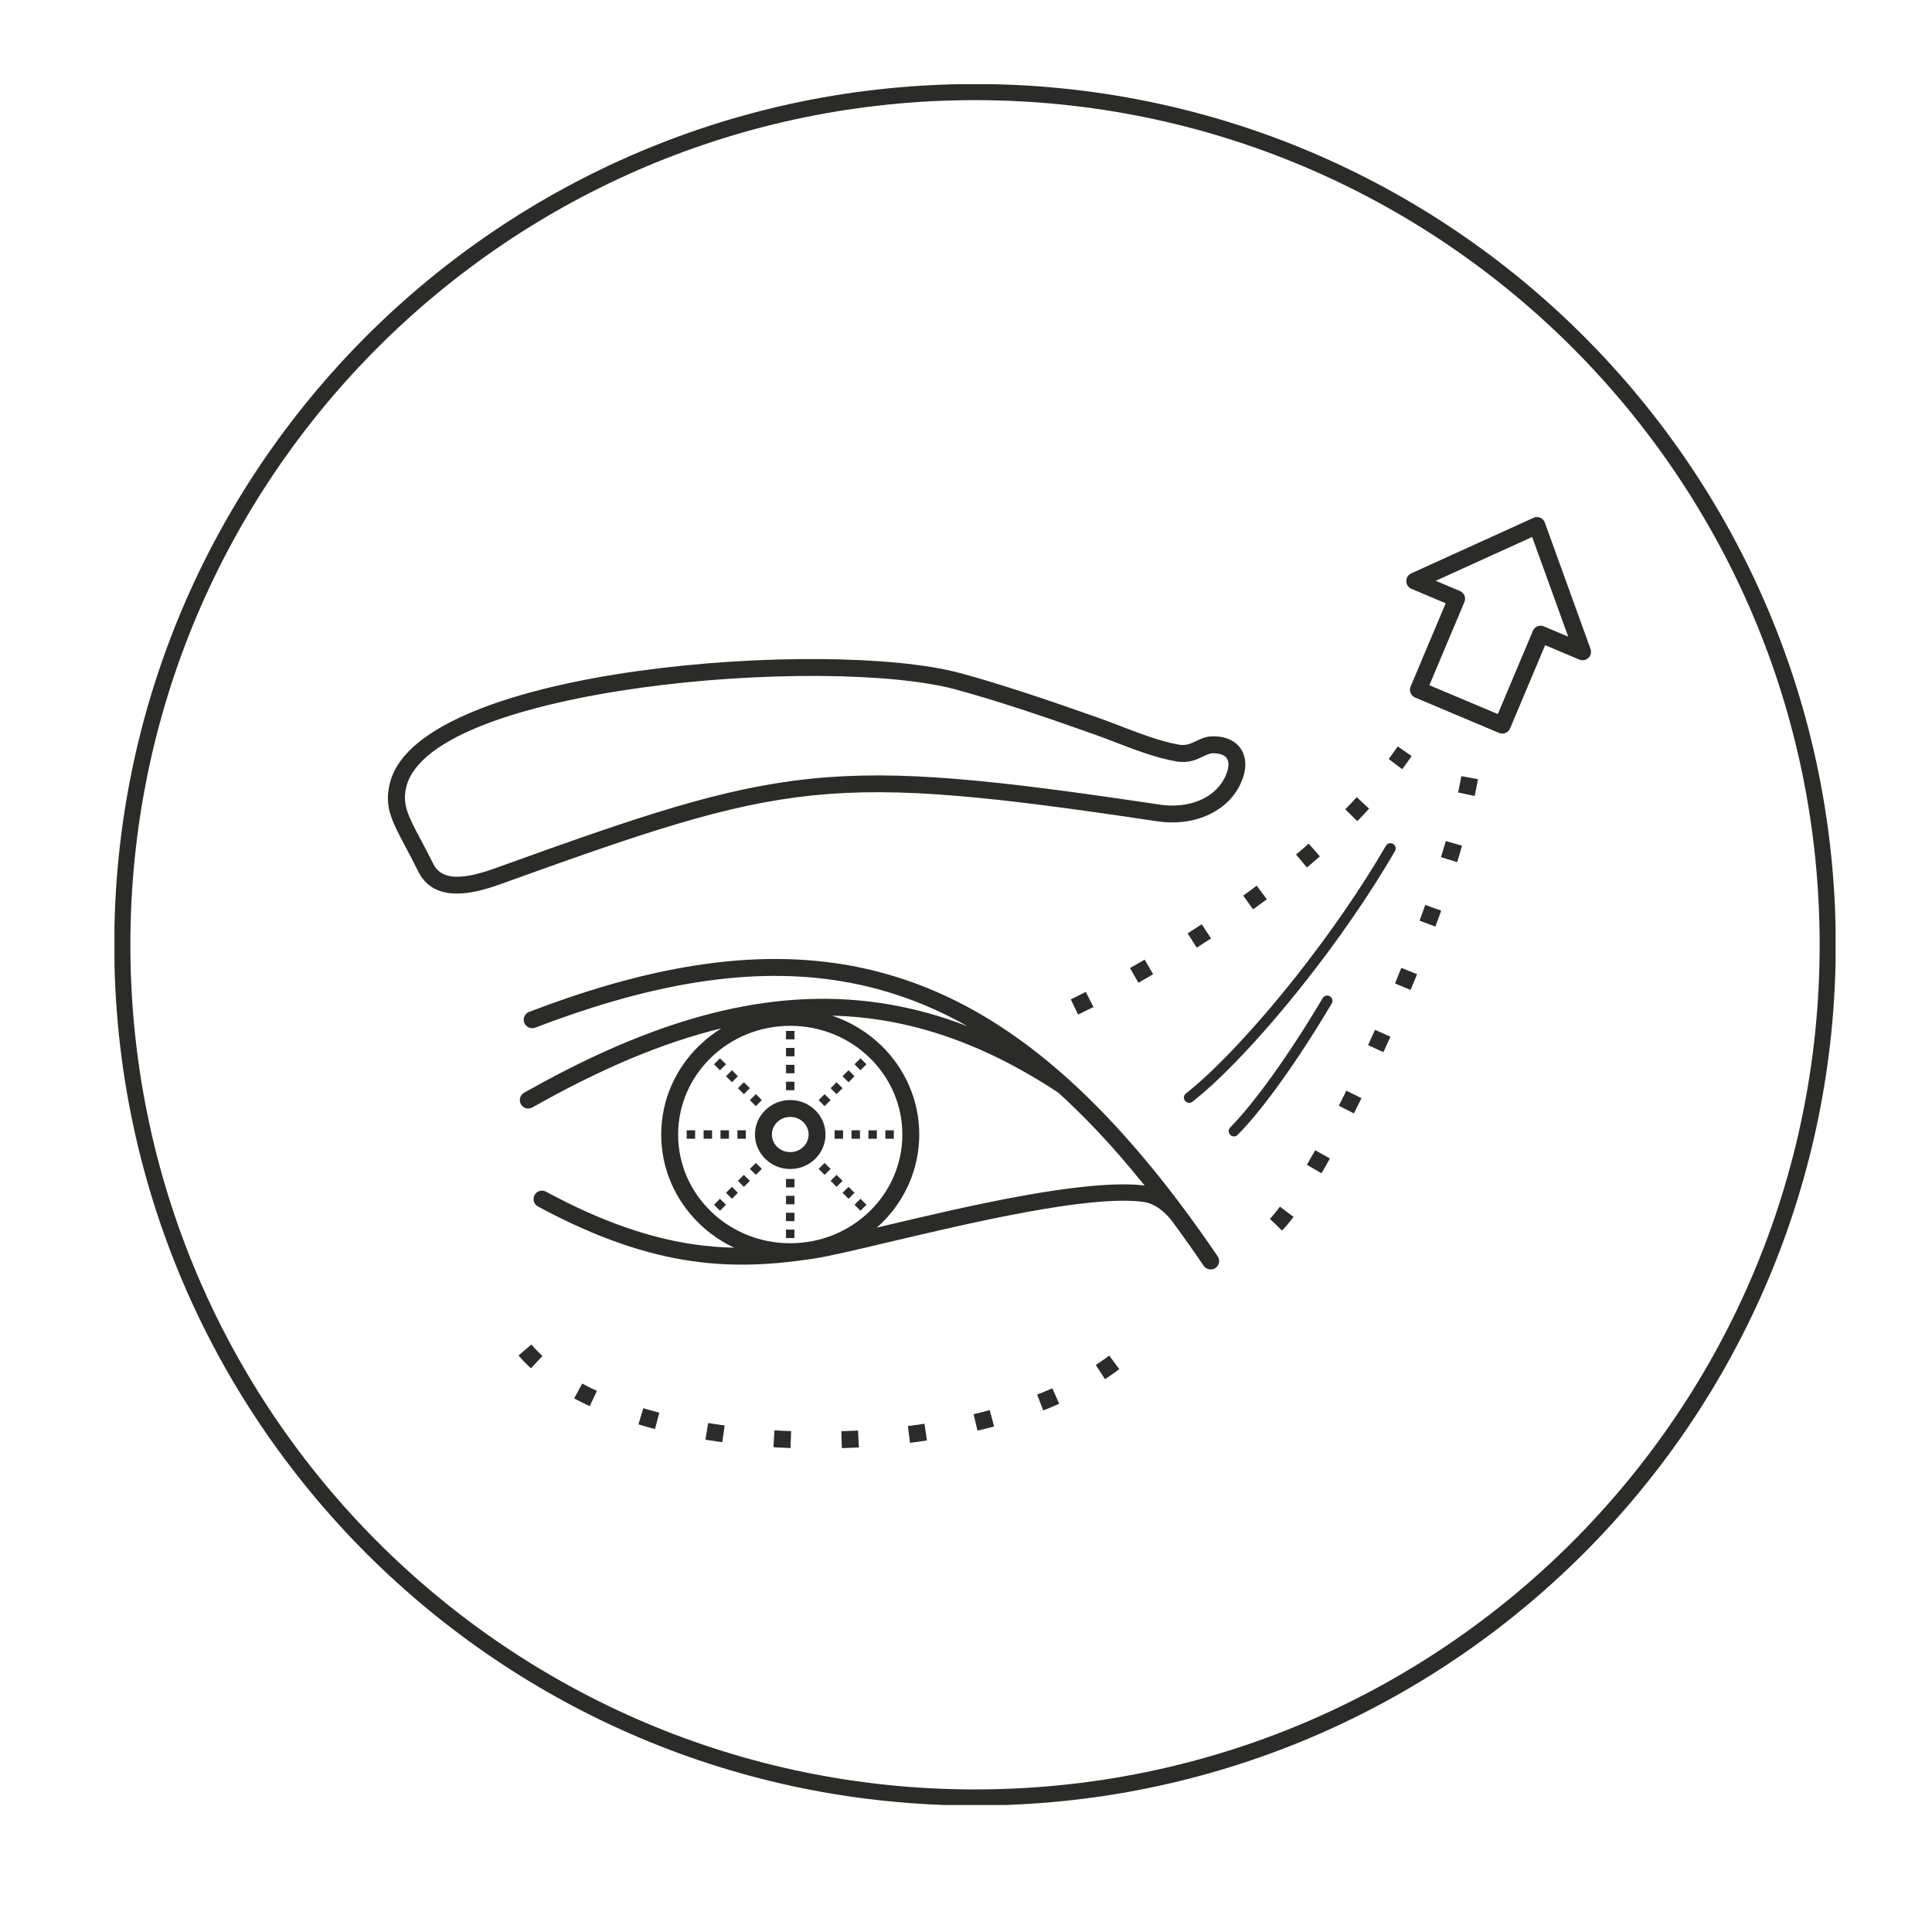 <svg xmlns="http://www.w3.org/2000/svg" xmlns:xlink="http://www.w3.org/1999/xlink" viewBox="0 0 1080 1080"><defs><style>      .cls-1 {        fill: #2b2b2a;      }      .cls-2, .cls-3 {        fill: none;      }      .cls-4 {        clip-path: url(#clippath-1);      }      .cls-3 {        stroke: #2b2b2a;        stroke-width: 9px;      }      .cls-5 {        clip-path: url(#clippath);      }    </style><clipPath id="clippath"><rect class="cls-2" x="64" y="47.1" width="962.1" height="961.9"></rect></clipPath><clipPath id="clippath-1"><rect class="cls-2" x="198.7" y="288.48" width="690.81" height="615.52"></rect></clipPath></defs><g><g id="Layer_1"><g class="cls-5"><path class="cls-3" d="M545.04,1004.8c263.27,0,476.66-213.39,476.66-476.66S808.31,51.48,545.04,51.48,68.38,264.87,68.38,528.14s213.39,476.66,476.66,476.66Z"></path></g><g class="cls-4"><path class="cls-1" d="M441.76,573.44c-17.36,0-33.03,6.81-44.38,17.83-11.28,10.99-18.31,26.18-18.31,42.96s6.99,31.93,18.31,42.92c11.35,11.02,27.03,17.83,44.38,17.83s33.03-6.81,44.35-17.83c11.32-10.99,18.31-26.15,18.31-42.92s-6.99-31.97-18.31-42.96c-11.32-11.02-27.03-17.83-44.35-17.83M837.3,399.16l19.59-46.51c.99-2.38,3.77-3.52,6.15-2.49l13.59,5.71-20.14-55.7-53.91,24.5,13.55,5.71c2.38.99,3.52,3.77,2.49,6.15l-19.59,46.51,38.27,16.11ZM863.74,360.67l-19.59,46.51c-.99,2.42-3.77,3.52-6.15,2.53l-46.95-19.78c-2.38-1.03-3.52-3.81-2.49-6.19l19.59-46.51-18.86-7.95c-1.17-.4-2.2-1.28-2.75-2.53-1.1-2.34-.04-5.16,2.34-6.23l68.33-31.05c.11-.07.26-.11.37-.15,2.45-.88,5.13.4,6.01,2.86l25.49,70.49c.4,1.1.44,2.34-.07,3.52-.99,2.42-3.77,3.52-6.15,2.53l-19.12-8.06ZM303.26,758l-.59-.55-.77-.7-.73-.73-.73-.73-.7-.73-.7-.73-.66-.73-.66-.77-.66-.73-7.21,6.12.73.84.77.84.77.84.77.84.81.81.81.84.84.81.84.81.59.55,6.48-6.88ZM620.03,757.78l-.62.48-1.03.77-1.03.73-1.03.73-1.06.73-1.1.73-1.06.7-.55.37,5.13,7.95.62-.4,1.14-.77,1.14-.77,1.14-.81,1.1-.77,1.14-.81,1.06-.81.66-.51-5.64-7.54ZM588.28,776.06l-.4.15-1.28.59-1.32.55-1.35.55-1.32.55-1.35.55-1.5.59,3.41,8.83.18-.07,1.43-.55,1.39-.55,1.39-.59,1.39-.59,1.39-.59,1.35-.59.4-.18-3.81-8.64ZM553.27,788.25l-.66.18-1.5.4-1.5.4-1.5.37-1.54.4-1.54.37-.77.18,2.16,9.19.84-.18,1.57-.4,1.57-.37,1.54-.4,1.57-.4,1.54-.4.66-.18-2.45-9.16ZM516.8,795.87l-1.76.26-1.61.26-1.61.22-1.61.22-1.65.22-1.03.11,1.17,9.37,1.06-.11,1.65-.22,1.68-.22,1.65-.26,1.68-.22,1.76-.29-1.39-9.34ZM479.66,799.68l-.81.04-1.65.07-1.68.07-1.65.07-1.68.07-1.87.07.26,9.45,1.98-.07,1.68-.07,1.72-.07,1.68-.07,1.68-.07.81-.04-.48-9.45ZM442.27,800.01l-1.57-.07-1.65-.07-1.65-.07-1.65-.07-1.65-.11-1.17-.07-.59,9.45,1.21.07,1.68.11,1.68.07,1.68.07,1.68.07,1.61.07.37-9.45ZM405.1,796.82l-1.5-.18-1.54-.22-1.57-.26-1.57-.22-1.54-.26-1.5-.22-1.54,9.3,1.57.26,1.57.26,1.61.22,1.61.26,1.61.22,1.46.22,1.32-9.37ZM368.56,789.72l-.88-.26-1.39-.37-1.43-.4-1.39-.37-1.39-.4-1.35-.4-1.1-.33-2.75,9.05,1.14.33,1.43.44,1.46.4,1.43.4,1.46.4,1.46.4.88.22,2.42-9.12ZM333.69,777.52l-.99-.48-1.17-.55-1.14-.55-1.14-.55-1.14-.59-1.1-.55-1.1-.59-.44-.26-4.5,8.31.51.29,1.17.62,1.17.59,1.21.62,1.21.59,1.21.59,1.21.55,1.03.48,3.99-8.53ZM388.59,636.57h-4.72v-4.72h4.72v4.72ZM422.54,650.08l3.33,3.33-3.33,3.33-3.37-3.33,3.37-3.33ZM415.83,656.75l3.37,3.37-3.37,3.33-3.33-3.33,3.33-3.37ZM409.17,663.45l3.33,3.33-3.33,3.33-3.33-3.33,3.33-3.33ZM402.47,670.11l3.37,3.37-3.37,3.33-3.33-3.33,3.33-3.37ZM439.38,659.02h4.72v4.72h-4.72v-4.72ZM439.38,668.47h4.72v4.72h-4.72v-4.72ZM439.38,677.91h4.72v4.72h-4.72v-4.72ZM439.38,687.36h4.72v4.72h-4.72v-4.72ZM457.62,653.42l3.33-3.33,3.37,3.33-3.37,3.33-3.33-3.33ZM464.32,660.12l3.33-3.37,3.33,3.37-3.33,3.33-3.33-3.33ZM470.98,666.78l3.37-3.33,3.33,3.33-3.33,3.33-3.37-3.33ZM477.69,673.48l3.33-3.37,3.33,3.37-3.33,3.33-3.33-3.33ZM466.55,631.85h4.72v4.72h-4.72v-4.72ZM476,631.85h4.72v4.72h-4.72v-4.72ZM485.45,631.85h4.72v4.72h-4.72v-4.72ZM494.93,631.85h4.72v4.72h-4.72v-4.72ZM460.95,618.33l-3.33-3.33,3.33-3.37,3.37,3.37-3.37,3.33ZM467.65,611.63l-3.33-3.33,3.33-3.33,3.33,3.33-3.33,3.33ZM474.35,604.97l-3.37-3.33,3.37-3.37,3.33,3.37-3.33,3.33ZM481.02,598.26l-3.33-3.33,3.33-3.33,3.33,3.33-3.33,3.33ZM444.11,609.4h-4.72v-4.72h4.72v4.72ZM444.11,599.95h-4.72v-4.72h4.72v4.72ZM444.11,590.5h-4.72v-4.72h4.72v4.72ZM444.11,581.02h-4.72v-4.72h4.72v4.72ZM425.87,615l-3.33,3.33-3.37-3.33,3.37-3.37,3.33,3.37ZM419.17,608.3l-3.33,3.33-3.33-3.33,3.33-3.33,3.33,3.33ZM412.5,601.63l-3.33,3.33-3.33-3.33,3.33-3.37,3.33,3.37ZM405.84,594.93l-3.37,3.33-3.33-3.33,3.33-3.33,3.37,3.33ZM416.93,636.57h-4.72v-4.72h4.72v4.72ZM407.48,636.57h-4.72v-4.72h4.72v4.72ZM398.04,636.57h-4.72v-4.72h4.72v4.72ZM441.76,624.38c-2.89,0-5.46,1.1-7.32,2.93-1.79,1.76-2.93,4.21-2.93,6.88s1.1,5.16,2.93,6.92c1.87,1.79,4.43,2.93,7.32,2.93s5.46-1.14,7.29-2.93c1.83-1.76,2.97-4.21,2.97-6.92s-1.14-5.13-2.97-6.88c-1.83-1.83-4.43-2.93-7.29-2.93M427.88,620.53c3.55-3.48,8.46-5.6,13.88-5.6s10.29,2.12,13.88,5.6c3.59,3.48,5.82,8.31,5.82,13.66s-2.23,10.18-5.82,13.7c-3.59,3.48-8.5,5.6-13.88,5.6s-10.33-2.12-13.88-5.6c-3.63-3.52-5.86-8.35-5.86-13.7s2.23-10.14,5.86-13.66M691.88,634.37c-1.14,1.17-3,1.21-4.14.04-1.17-1.14-1.21-3-.04-4.14,6.88-7.03,15.16-17.28,24.1-29.77,8.83-12.34,18.27-26.84,27.58-42.55.84-1.39,2.64-1.87,4.03-1.03,1.43.81,1.87,2.64,1.03,4.03-9.37,15.82-18.9,30.47-27.83,42.96-9.08,12.74-17.58,23.25-24.72,30.47M606.96,554.47c-2.78,1.43-5.57,2.82-8.39,4.17l4.1,8.53c2.86-1.39,5.71-2.82,8.57-4.25l-4.28-8.46ZM781.38,417.25l-.59.84-.59.81-.59.84-.59.81-.59.84-.59.81-.62.84-.59.81-.33.44,7.54,5.68.37-.48.62-.84.62-.84.62-.88.62-.84.62-.88.62-.88.59-.84.59-.88-7.76-5.35ZM758.42,445.63l-.59.66-.73.77-.73.77-.73.81-.73.77-.77.77-.73.77-.77.77-.66.66,6.74,6.63.7-.7.77-.77.77-.81.77-.81.77-.77.73-.81.77-.81.73-.81.62-.66-6.92-6.45ZM731.61,471.59l-1.03.88-.81.7-.84.73-.81.7-.84.73-.81.7-.84.7-1.14.95,6.08,7.25,1.17-.99.84-.7.84-.73.84-.73.84-.73.84-.73.84-.7,1.03-.92-6.23-7.1ZM702.5,495.1c-2.49,1.9-5.02,3.74-7.54,5.57l5.53,7.65c2.56-1.83,5.13-3.74,7.69-5.64l-5.68-7.58ZM671.78,516.67c-2.6,1.72-5.24,3.41-7.87,5.09l5.09,7.98c2.67-1.72,5.35-3.44,7.98-5.16l-5.2-7.91ZM639.88,536.45c-2.71,1.57-5.42,3.15-8.17,4.69l4.65,8.24c2.78-1.57,5.53-3.15,8.24-4.76l-4.72-8.17ZM666.54,615.88c-1.28.99-3.15.77-4.14-.55-.99-1.28-.73-3.11.55-4.1,7.76-6.04,17.36-15.09,27.9-26.26,10.4-11.02,21.72-24.13,33.07-38.42,9.37-11.83,18.71-24.39,27.58-37.28,8.28-12.01,16.15-24.28,23.22-36.47.81-1.39,2.6-1.87,4.03-1.06,1.39.81,1.87,2.64,1.06,4.03-7.14,12.27-15.09,24.72-23.47,36.88-8.97,13.04-18.38,25.71-27.8,37.57-11.43,14.43-22.85,27.65-33.4,38.82-10.73,11.35-20.54,20.62-28.6,26.84M715.5,674.51l-.37.48-.37.48-.37.48-.33.48-.37.44-.37.44-.33.44-.33.4-.33.4-.33.4-.33.37-.33.37-.29.37-.29.33-.33.33-.29.29-.26.29,6.77,6.59.37-.37.33-.37.37-.4.37-.4.37-.4.4-.44.37-.44.37-.44.4-.44.37-.48.4-.48.37-.48.4-.51.4-.51.4-.51.4-.51.33-.48-7.58-5.71ZM816.87,433.87l-.04.37-.22,1.03-.18,1.06-.22,1.06-.18,1.06-.22,1.06-.22,1.1-.22,1.06-.29,1.32,9.27,1.98.26-1.35.22-1.1.26-1.14.22-1.1.18-1.1.22-1.1.22-1.1.18-1.06.07-.37-9.3-1.68ZM808.22,470.17l-.44,1.5-.37,1.21-.37,1.21-.37,1.25-.37,1.21-.37,1.25-.4,1.35,9.05,2.78.4-1.39.4-1.25.37-1.25.37-1.25.37-1.25.33-1.25.44-1.54-9.05-2.6ZM796.73,505.87l-.77,2.12-.44,1.28-.48,1.28c-.51,1.39-.99,2.75-1.5,4.14l8.86,3.26c.66-1.83,1.35-3.66,2.01-5.49.4-1.14.81-2.27,1.21-3.44l-8.9-3.15ZM783.36,541.03c-1.17,2.89-2.34,5.82-3.55,8.72l8.72,3.63c1.21-2.93,2.42-5.86,3.63-8.79l-8.79-3.55ZM768.64,575.67c-1.28,2.86-2.6,5.71-3.88,8.57l8.57,3.92c1.32-2.89,2.64-5.75,3.92-8.64l-8.61-3.85ZM752.63,609.69c-1.39,2.82-2.78,5.64-4.21,8.42l8.42,4.28c1.43-2.82,2.86-5.68,4.25-8.5l-8.46-4.21ZM735.2,642.98c-1.54,2.75-3.08,5.46-4.65,8.13l8.17,4.76c1.61-2.75,3.19-5.49,4.72-8.28l-8.24-4.61ZM233.76,487.08c-2.6-5.31-4.87-9.56-6.88-13.33-8.17-15.34-12.34-23.18-8.75-36.66l.04-.11c8.72-32.23,70.35-52.44,139.05-61.96,67.57-9.34,142.38-8.64,179.08,1.14h.04l.48.11c10.69,2.89,22.27,6.45,35.05,10.58,12.74,4.14,26.62,8.94,42.04,14.36,3.33,1.17,7.62,2.82,12.01,4.5,10.95,4.21,22.85,8.79,33.21,10.58,3.85.66,6.77-.73,9.48-2.01,2.78-1.35,5.42-2.6,9.01-2.67,4.28-.11,7.95.73,10.84,2.31,2.42,1.32,4.32,3.15,5.64,5.38,1.28,2.2,1.98,4.76,2.05,7.62.07,3.92-1.1,8.39-3.7,13.22-4.06,7.4-10.66,12.85-18.64,16.11-7.95,3.26-17.28,4.28-26.88,2.86-92.36-13.84-144.29-19.45-192.77-14.47-48.52,5.02-94.15,20.69-173.91,49.44-8.68,3.15-17.65,5.6-25.6,5.42-8.94-.18-16.48-3.55-20.87-12.41M235.18,469.32c2.12,4.03,4.54,8.57,7.03,13.59,2.53,5.09,7.1,7.07,12.63,7.18,6.56.18,14.43-2.01,22.23-4.83,80.46-29.04,126.56-44.82,176.11-49.95,49.55-5.09,101.99.55,195.11,14.47,7.91,1.21,15.56.37,21.94-2.23,6.04-2.45,10.95-6.48,13.92-11.9,1.79-3.3,2.6-6.19,2.56-8.53-.04-1.17-.29-2.16-.77-3-.44-.73-1.14-1.39-2.01-1.87-1.5-.81-3.55-1.25-6.15-1.17-1.5.04-3.26.88-5.16,1.76-3.99,1.9-8.31,3.96-15.09,2.78-11.17-1.9-23.62-6.66-35.01-11.06-3.88-1.5-7.62-2.93-11.79-4.39-15.38-5.46-29.22-10.22-41.82-14.32-12.56-4.06-23.99-7.54-34.57-10.4l-.48-.15c-35.67-9.48-108.91-10.07-175.38-.88-65.33,9.05-123.7,27.21-131.25,55v.15c-2.64,9.89.95,16.63,7.95,29.77M680.67,702.27c1.46,2.16.92,5.09-1.25,6.56-2.12,1.46-5.09.92-6.56-1.25-5.86-8.61-11.68-16.85-17.5-24.72-3.92-5.27-9.7-10.14-16.41-11.02-30.21-3.96-96.68,11.79-142.42,22.59-18.35,4.36-33.43,7.91-41.93,9.19-21.42,3.19-43.1,4.91-67.93,1.32-24.76-3.55-52.51-12.45-85.95-30.51-2.27-1.21-3.15-4.06-1.9-6.37,1.25-2.31,4.1-3.15,6.41-1.9,32.34,17.47,59.07,26.04,82.8,29.48,7.73,1.1,15.12,1.68,22.34,1.83-7.29-3.44-13.88-8.02-19.56-13.55-13.11-12.71-21.2-30.29-21.2-49.66s8.09-36.99,21.2-49.69c3.77-3.66,7.95-6.96,12.49-9.74-33.25,8.06-68.11,22.96-105.69,44.24-2.27,1.28-5.13.48-6.41-1.76-1.28-2.27-.51-5.16,1.76-6.45,57.68-32.7,109.39-50.61,158.86-52.37,30.36-1.1,59.76,3.85,89.06,15.2-25.89-14.65-52.73-23.4-81.22-26.66-47.57-5.49-99.97,4.28-160.47,27.43-2.45.92-5.16-.29-6.12-2.75-.92-2.45.29-5.16,2.75-6.08,61.93-23.69,115.76-33.65,164.9-28.01,49.29,5.68,93.75,26.99,136.74,65.84.18.15.33.26.48.44,13.95,12.63,27.72,27.1,41.42,43.4,13.77,16.33,27.47,34.64,41.31,54.97M490.17,686.23l4.21-.99c45.78-10.84,111.77-26.44,145.46-22.56-2.6-3.19-5.16-6.3-7.73-9.37-13.44-16.04-26.88-30.14-40.39-42.41-42.37-28.01-83.68-42.08-126.52-43.14,10.44,3.52,19.81,9.3,27.5,16.74,13.07,12.74,21.17,30.32,21.17,49.69s-8.09,36.99-21.17,49.69c-.84.81-1.65,1.57-2.53,2.34"></path></g></g></g></svg>